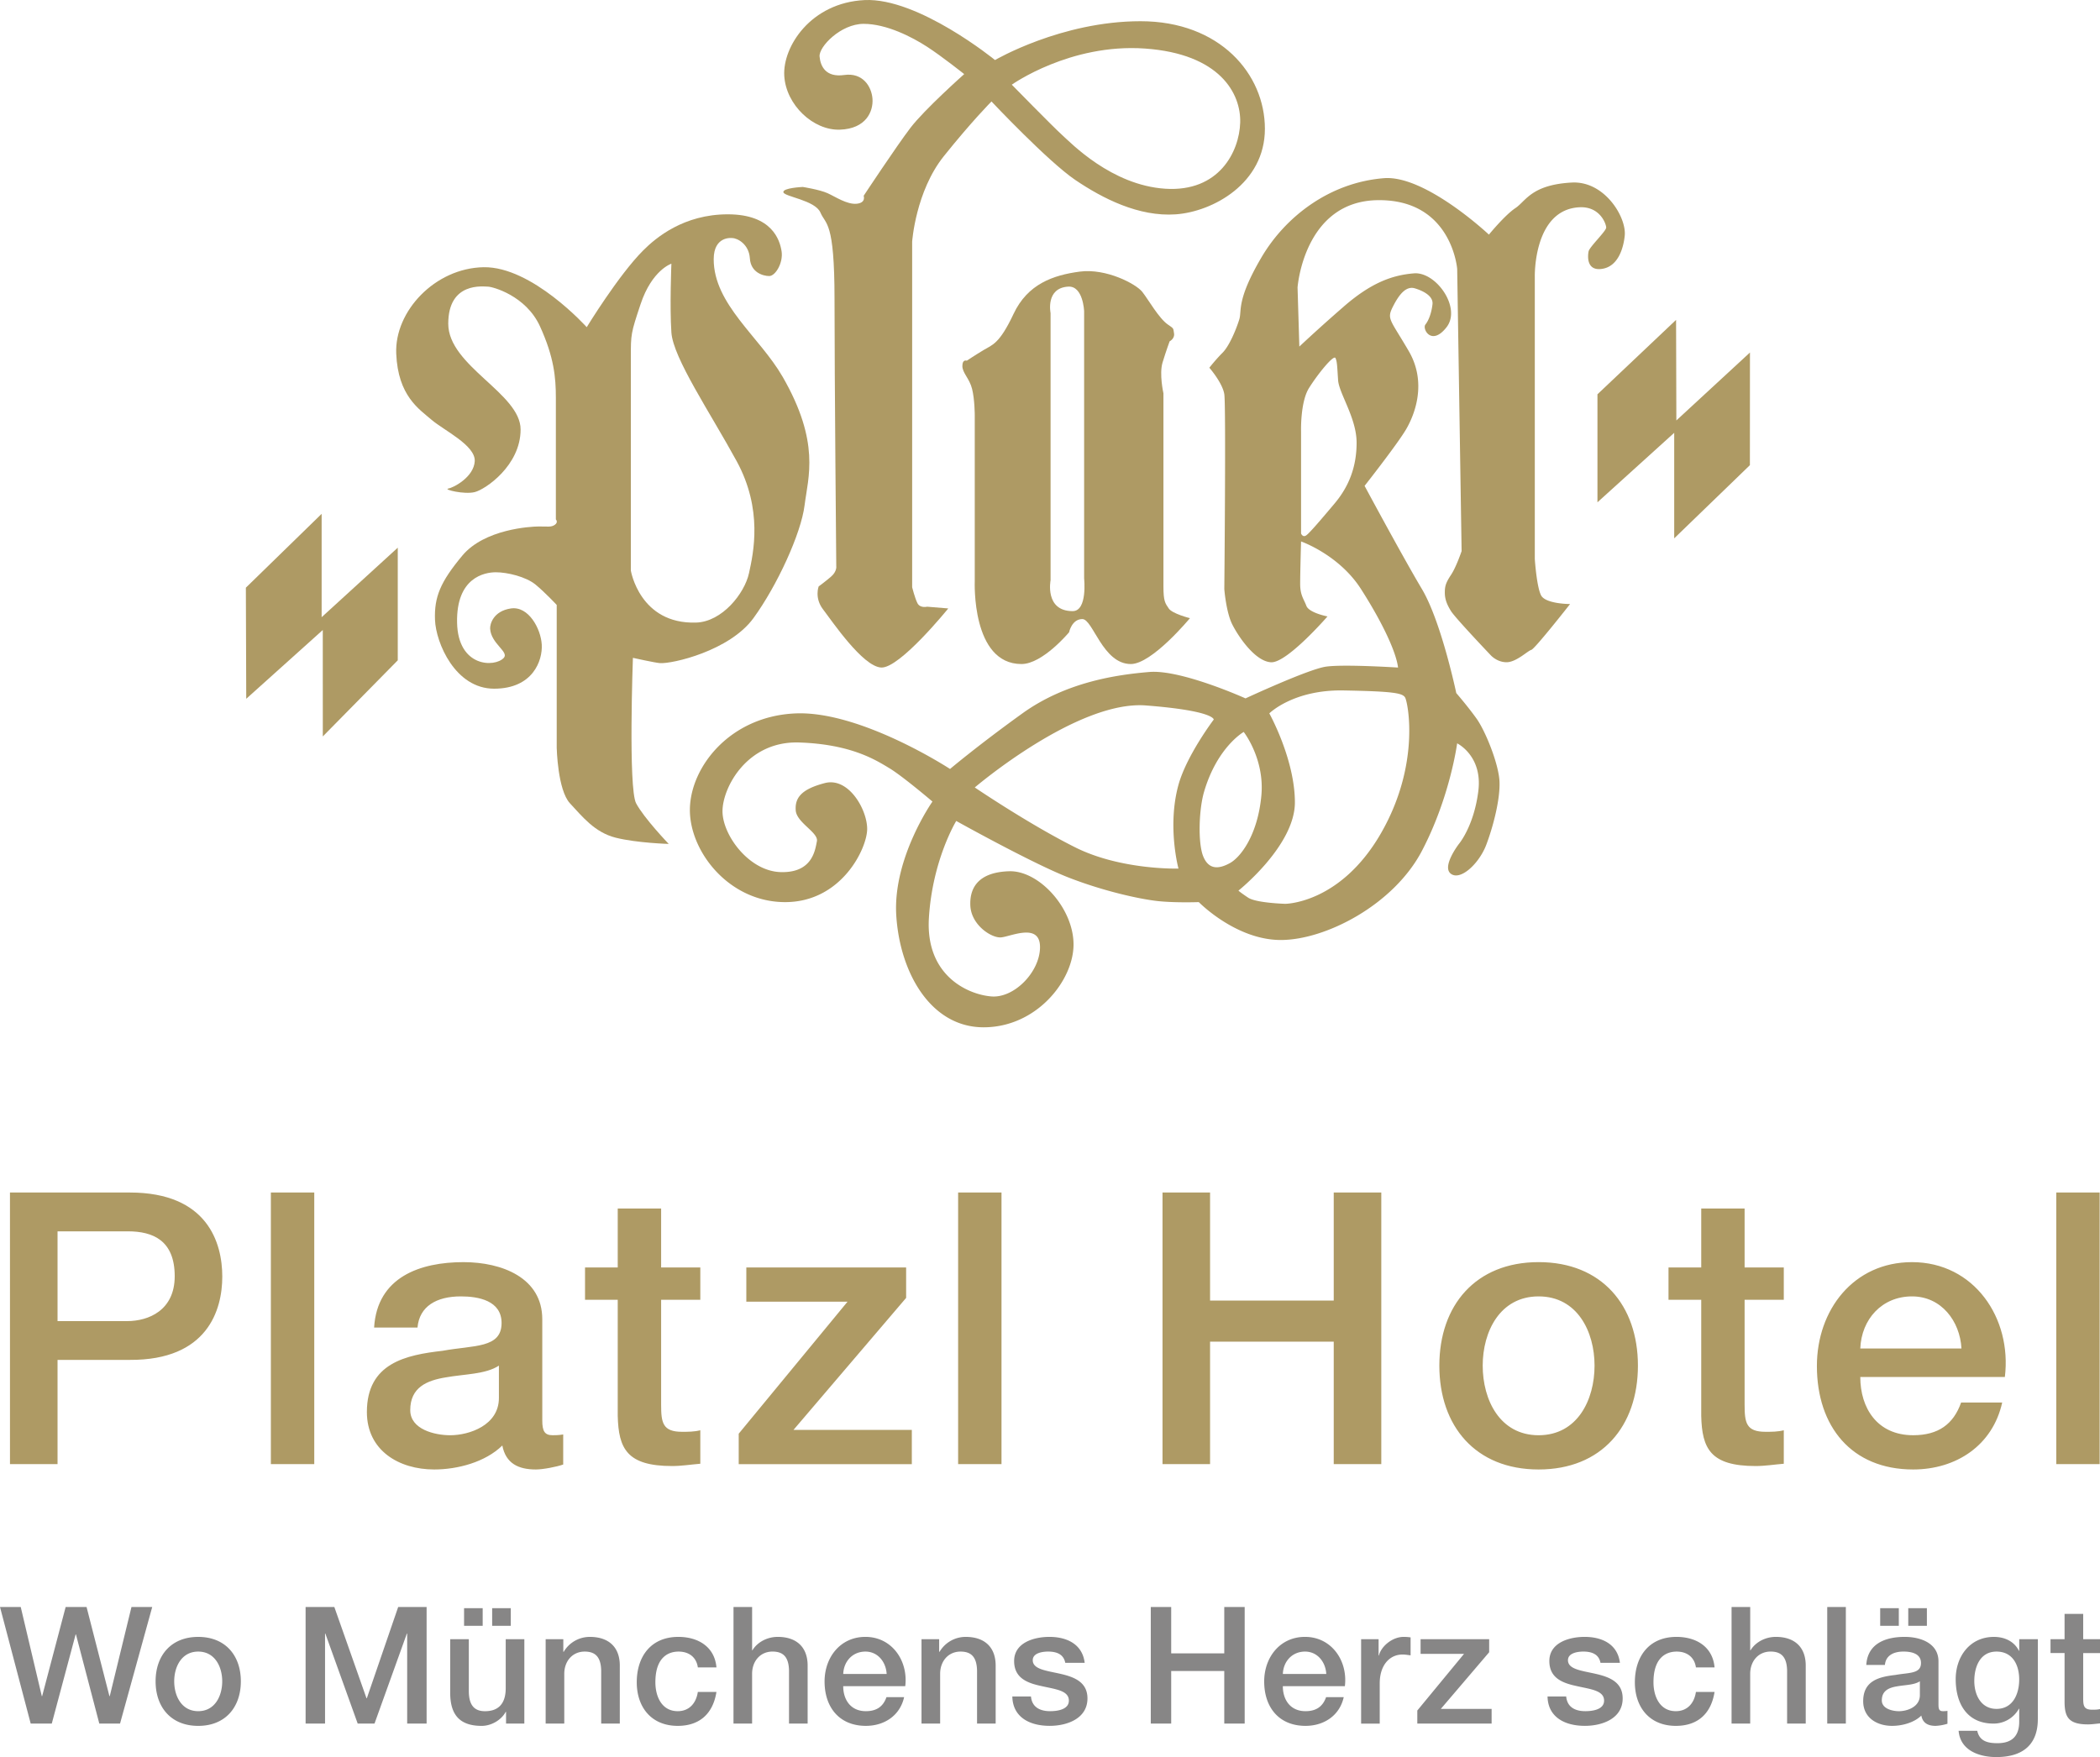 <svg class="logo-svg logo-svg--platzl logo-svg--platzl-de" xmlns="http://www.w3.org/2000/svg" id="Ebene_1" width="133.815" height="111.981" viewBox="0 0 133.815 111.981">
	<style>
		.st0{fill:#ae9a64}.st2{fill:#878686}
	</style>
	<path d="M3.666 84.196h4.436c1.358 0 3.031-.68 3.031-2.86 0-2.279-1.382-2.861-2.982-2.861H3.667v5.721h-.001zM.635 76.001h7.637c4.947 0 5.892 3.2 5.892 5.358 0 2.133-.944 5.334-5.892 5.309H3.667v6.643H.636l-.001-17.31zM17.26 76.001h2.765V93.31H17.26zM31.791 87.033c-.848.558-2.182.533-3.395.751-1.188.195-2.255.631-2.255 2.086 0 1.236 1.576 1.6 2.546 1.6 1.213 0 3.104-.631 3.104-2.376v-2.061zm2.764 3.491c0 .679.146.945.655.945.169 0 .388 0 .678-.049v1.916c-.411.146-1.284.316-1.745.316-1.115 0-1.916-.389-2.134-1.528-1.091 1.067-2.86 1.528-4.339 1.528-2.256 0-4.292-1.213-4.292-3.661 0-3.128 2.497-3.637 4.825-3.903 1.988-.364 3.758-.146 3.758-1.771 0-1.431-1.478-1.696-2.594-1.696-1.553 0-2.644.63-2.764 1.987h-2.765c.194-3.225 2.935-4.17 5.696-4.17 2.449 0 5.02.995 5.02 3.637l.001 6.449zM37.279 80.777h2.084v-3.758h2.765v3.758h2.497v2.061h-2.497v6.691c0 1.14.097 1.722 1.333 1.722.389 0 .775 0 1.164-.098v2.134c-.605.049-1.188.146-1.794.146-2.886 0-3.418-1.115-3.468-3.2v-7.395h-2.084v-2.061zM47.557 80.777H57.74v1.94l-7.178 8.413h7.541v2.182H47.072v-1.94l6.934-8.413h-6.449zM61.053 76.001h2.764V93.31h-2.764zM74.077 76.001h3.03v6.885h7.88v-6.885h3.031v17.31h-3.031v-7.806h-7.88v7.806h-3.03zM101.607 87.033c0-2.157-1.09-4.412-3.564-4.412-2.472 0-3.563 2.255-3.563 4.412 0 2.182 1.092 4.437 3.563 4.437 2.475-.001 3.564-2.256 3.564-4.437m-9.89 0c0-3.831 2.303-6.596 6.327-6.596s6.327 2.765 6.327 6.596c0 3.854-2.303 6.619-6.327 6.619s-6.327-2.765-6.327-6.619M106.32 80.777h2.085v-3.758h2.764v3.758h2.497v2.061h-2.497v6.691c0 1.14.097 1.722 1.333 1.722.389 0 .776 0 1.164-.098v2.134c-.605.049-1.188.146-1.794.146-2.885 0-3.419-1.115-3.467-3.2v-7.395h-2.085v-2.061zM124.988 85.942c-.096-1.746-1.284-3.321-3.151-3.321-1.915 0-3.224 1.454-3.297 3.321h6.448zm-6.448 1.817c0 1.964 1.067 3.71 3.37 3.71 1.6 0 2.568-.702 3.055-2.085h2.618c-.607 2.739-2.935 4.268-5.673 4.268-3.928 0-6.135-2.74-6.135-6.596 0-3.563 2.328-6.618 6.061-6.618 3.952 0 6.377 3.563 5.916 7.321h-9.212zM131.029 76.001h2.764V93.31h-2.764zM15.667 37.454l4.828-4.706v6.587l4.851-4.431v7.179l-4.776 4.851-.002-6.783-4.877 4.383z" class="st0"/>
	<g>
		<path d="M47.727 36.529c-.281 1.291-1.709 3.098-3.371 3.149-3.597.113-4.158-3.318-4.158-3.318V22.761c0-1.462 0-1.516.619-3.371.727-2.188 1.965-2.584 1.965-2.584s-.112 2.752 0 4.383c.111 1.631 2.475 5.113 4.16 8.203 1.682 3.091 1.067 5.847.785 7.137m2.134-12.531c-1.459-2.528-4.383-4.606-4.383-7.475 0-1.516 1.18-1.35 1.18-1.35.338 0 1.068.394 1.125 1.294.057.9.841 1.125 1.234 1.125.395 0 .899-.844.787-1.575-.111-.73-.617-2.358-3.427-2.358s-4.578 1.486-5.393 2.302c-1.574 1.575-3.597 4.891-3.597 4.891s-3.481-3.878-6.575-3.822c-3.093.057-5.678 2.807-5.564 5.507.111 2.699 1.465 3.54 2.249 4.216.784.674 2.809 1.628 2.754 2.64-.058 1.013-1.351 1.688-1.688 1.744-.336.056 1.014.393 1.688.225.675-.169 2.922-1.688 2.922-3.99 0-2.304-4.61-4.046-4.61-6.742 0-2.697 2.254-2.361 2.531-2.361.279 0 2.419.563 3.314 2.529.897 1.965 1.012 3.262 1.012 4.552v7.753s.168.17-.057.337c-.226.169-.447.113-1.01.113s-3.484.171-4.891 1.854c-1.406 1.686-1.799 2.645-1.743 4.104s1.29 4.381 3.765 4.381 3.095-1.797 3.037-2.809c-.056-1.014-.844-2.473-1.968-2.305-1.125.169-1.338 1.006-1.321 1.291.056.957 1.219 1.474.871 1.857-.562.617-2.922.621-2.978-2.248-.056-2.868 1.741-3.206 2.471-3.206.732 0 1.916.282 2.532.788.615.507 1.346 1.294 1.346 1.294v9.102s.057 2.697.844 3.541c.789.844 1.572 1.855 2.922 2.193 1.351.337 3.371.395 3.371.395s-1.57-1.635-2.078-2.588c-.506-.953-.204-9.271-.204-9.271s1.411.313 1.721.336c.787.057 4.442-.784 5.959-2.865 1.515-2.081 3.034-5.393 3.259-7.191.224-1.801 1.02-4.003-1.407-8.208" class="st0"/>
		<path d="M83.412 24.73c.562-.9 1.572-2.137 1.685-1.912.111.225.111.562.168 1.406.055.844 1.18 2.417 1.18 3.989s-.51 2.813-1.405 3.878c-.897 1.066-1.571 1.854-1.796 2.022-.227.169-.338-.112-.338-.112v-6.519c0 .001-.056-1.853.506-2.752m6.124 19.723c.17.281 1.009 4.273-1.573 8.712-2.586 4.437-6.07 4.437-6.07 4.437s-1.852-.054-2.358-.392c-.507-.336-.619-.449-.619-.449s3.597-2.868 3.597-5.621-1.63-5.675-1.63-5.675 1.519-1.518 4.722-1.462c3.2.057 3.762.169 3.931.45M78.353 55.017c-.73.396-1.347.393-1.685-.448-.338-.842-.278-2.962.056-4.104.842-2.866 2.527-3.817 2.527-3.817s1.338 1.702 1.126 4.043c-.225 2.474-1.293 3.933-2.024 4.326m-3.259-4.999c-.73 2.642 0 5.338 0 5.338s-3.652.11-6.574-1.35c-2.922-1.459-6.406-3.82-6.406-3.82s6.521-5.563 10.902-5.226c4.381.338 4.325.9 4.325.9s-1.726 2.279-2.247 4.158m25.064-38.384c-2.583.14-2.924 1.182-3.598 1.631-.675.45-1.684 1.688-1.684 1.688s-4.048-3.809-6.689-3.597c-3.485.278-6.295 2.472-7.81 5.056-1.591 2.712-1.237 3.372-1.405 3.934-.17.563-.619 1.686-1.07 2.136-.449.449-.84.955-.84.955s.84.96.953 1.688c.112.729 0 12.419 0 12.419s.112 1.464.506 2.249c.394.784 1.459 2.359 2.472 2.415 1.013.056 3.597-2.921 3.597-2.921s-1.178-.227-1.346-.676c-.17-.45-.395-.675-.395-1.405 0-.732.057-2.698.057-2.698s2.418.842 3.82 3.036c1.404 2.192 2.248 4.048 2.36 5.001 0 0-3.483-.224-4.608-.056-1.127.169-5.112 2.021-5.112 2.021s-4.101-1.851-6.125-1.683c-2.025.169-5.284.618-8.093 2.64-2.81 2.022-4.609 3.541-4.609 3.541s-5.674-3.709-9.833-3.541c-4.16.169-6.686 3.371-6.744 6.068-.056 2.697 2.472 5.959 6.069 5.959 3.596 0 5.227-3.428 5.227-4.665s-1.184-3.315-2.699-2.922c-1.516.394-1.91.954-1.853 1.742.056.785 1.461 1.408 1.349 1.968-.113.559-.283 2.021-2.306 1.964-2.022-.055-3.709-2.361-3.709-3.877 0-1.517 1.575-4.496 4.892-4.383 3.314.111 4.885 1.124 5.73 1.631.844.505 2.756 2.133 2.756 2.133s-2.53 3.597-2.306 7.25c.225 3.653 2.193 7.137 5.565 7.137 3.371 0 5.731-2.976 5.731-5.28 0-2.307-2.197-4.724-4.103-4.665-1.853.055-2.529.952-2.473 2.189.057 1.238 1.348 2.081 1.966 2.025.619-.057 2.474-.953 2.474.618s-1.633 3.26-3.092 3.146c-1.459-.112-4.214-1.293-3.988-5.003.226-3.708 1.742-6.18 1.742-6.18s4.832 2.695 7.137 3.597c2.302.899 4.662 1.407 5.785 1.517 1.127.11 2.533.057 2.533.057s2.358 2.415 5.225 2.415c2.865 0 7.195-2.25 8.992-5.677 1.797-3.428 2.246-6.856 2.246-6.856s1.631.79 1.35 3.037c-.28 2.247-1.236 3.372-1.236 3.372s-1.126 1.458-.507 1.908c.619.45 1.803-.67 2.25-1.854.446-1.18.895-2.921.841-4.046-.057-1.125-.897-3.203-1.46-3.991-.562-.787-1.294-1.63-1.294-1.63s-.953-4.553-2.189-6.63c-1.238-2.079-3.653-6.575-3.653-6.575s2.077-2.641 2.641-3.597c.561-.956 1.349-2.981.168-5.003s-1.405-2.022-1.011-2.81c.395-.786.843-1.347 1.404-1.179.564.169 1.183.504 1.125 1.011-.055.507-.225 1.013-.449 1.293-.225.281.391 1.406 1.348.169.956-1.237-.673-3.541-2.078-3.428-1.406.112-2.756.615-4.496 2.134a101.299 101.299 0 0 0-2.81 2.531l-.114-3.765s.397-5.509 5.116-5.565c4.72-.056 5.056 4.384 5.056 4.384l.282 17.982s-.339 1.01-.676 1.516c-.337.507-.394.732-.394 1.125 0 .394.113.731.394 1.182.282.45 2.528 2.809 2.528 2.809s.394.45 1.013.45 1.351-.731 1.575-.787c.225-.056 2.472-2.922 2.472-2.922s-1.573 0-1.853-.562c-.282-.562-.395-2.303-.395-2.303V17.649s-.111-4.31 2.864-4.44c1.294-.056 1.685 1.069 1.685 1.294 0 .225-1.065 1.235-1.121 1.516-.057.281-.142 1.218.784 1.125 1.124-.112 1.447-1.397 1.519-2.135.112-1.181-1.295-3.487-3.373-3.375" class="st0"/>
		<path d="M66.944 36.979V19.953s-.335-1.6 1.125-1.686c.956-.056 1.013 1.572 1.013 1.572v17.029s.225 2.08-.731 2.08c-1.796 0-1.407-1.969-1.407-1.969M62.113 26.47v10.566s-.225 5.284 2.978 5.284c1.35 0 3.033-2.025 3.033-2.025s.17-.841.844-.841c.676 0 1.295 2.866 3.091 2.866 1.35 0 3.766-2.923 3.766-2.923s-1.126-.281-1.35-.618c-.226-.336-.339-.449-.339-1.405V25.068s-.28-1.237-.055-1.97c.223-.731.45-1.346.45-1.346s.337-.169.28-.507c-.057-.337.007-.287-.393-.562-.57-.392-1.235-1.578-1.629-2.081s-2.303-1.516-3.99-1.291c-1.688.226-3.316.785-4.215 2.697-.9 1.912-1.348 1.966-1.91 2.302-.562.338-1.068.677-1.068.677s-.282-.112-.282.338c0 .448.45.787.619 1.462.17.674.17 1.683.17 1.683" class="st0"/>
		<path d="M64.473 5.397s3.711-2.641 8.486-2.303c4.775.337 6.125 2.868 6.068 4.721s-1.35 4.438-4.777 4.213c-3.428-.225-6.012-2.922-6.574-3.428-.563-.506-3.203-3.203-3.203-3.203m-13.318 6.518s-1.293.057-1.237.338c.057.281 2.027.506 2.361 1.293.335.788.898.504.898 5.507 0 5.002.111 17.029.111 17.029s.057.334-.337.672c-.394.337-.784.619-.784.619s-.283.73.278 1.462c.561.73 2.526 3.651 3.708 3.708s4.272-3.766 4.272-3.766l-1.347-.111s-.45.111-.618-.225c-.168-.338-.336-1.013-.336-1.013V15.4s.221-3.204 2.02-5.449c1.8-2.247 3.035-3.484 3.035-3.484s3.599 3.823 5.34 5.002c1.74 1.178 4.047 2.359 6.406 2.191 2.358-.17 5.676-1.97 5.676-5.452 0-3.485-2.865-6.856-7.924-6.856s-9.273 2.475-9.273 2.475S58.515-.164 55.088.005c-3.427.169-5.226 2.976-5.113 4.832.111 1.855 1.853 3.483 3.539 3.427 1.688-.055 2.138-1.178 2.082-1.965-.057-.787-.619-1.688-1.801-1.519-1.181.168-1.516-.56-1.57-1.179-.057-.618 1.349-2.081 2.809-2.081 1.459 0 3.094.844 4.046 1.463.953.618 2.36 1.74 2.36 1.74s-2.528 2.247-3.428 3.428c-.901 1.182-2.978 4.327-2.978 4.327s.168.45-.449.507c-.619.057-1.354-.449-1.857-.675-.503-.226-1.573-.395-1.573-.395" class="st0"/>
	</g>
	<path d="M106.802 20.386l-5.01 4.743v6.883l4.891-4.428v6.726l4.823-4.664.004-7.18-4.69 4.33z" class="st0"/>
	<g>
		<path d="M0 102.416h1.321l1.343 5.683h.021l1.499-5.683h1.332l1.457 5.683h.021l1.384-5.683H9.7l-2.051 7.431H6.328l-1.488-5.682h-.021l-1.52 5.682H1.956L0 102.416zM9.915 107.152c0-1.645.988-2.83 2.716-2.83s2.716 1.185 2.716 2.83c0 1.654-.988 2.841-2.716 2.841s-2.716-1.187-2.716-2.841zm4.245 0c0-.926-.468-1.894-1.529-1.894s-1.53.968-1.53 1.894c0 .936.469 1.904 1.53 1.904s1.529-.968 1.529-1.904zM19.473 102.416h1.831l2.05 5.817h.021l1.998-5.817h1.811v7.431h-1.238v-5.734h-.021l-2.061 5.734h-1.071l-2.061-5.734h-.02v5.734h-1.238l-.001-7.431zM33.411 109.847h-1.165v-.749h-.021c-.291.541-.936.895-1.529.895-1.405 0-2.009-.707-2.009-2.112v-3.413h1.187v3.299c0 .946.385 1.29 1.03 1.29.989 0 1.321-.635 1.321-1.467v-3.122h1.187l-.001 5.379zm-3.84-6.233v-1.124h1.186v1.124h-1.186zm2.977-1.124v1.124h-1.187v-1.124h1.187zM34.771 104.467h1.124v.791l.021.021a1.927 1.927 0 0 1 1.675-.957c1.166 0 1.904.624 1.904 1.831v3.694h-1.186v-3.382c-.021-.843-.355-1.207-1.052-1.207-.791 0-1.301.624-1.301 1.415v3.174H34.77v-5.38h.001zM44.468 106.267c-.093-.655-.572-1.009-1.228-1.009-.614 0-1.478.322-1.478 1.956 0 .894.396 1.842 1.426 1.842.687 0 1.165-.458 1.279-1.228h1.186c-.219 1.395-1.082 2.164-2.466 2.164-1.687 0-2.612-1.196-2.612-2.778 0-1.623.885-2.893 2.653-2.893 1.249 0 2.311.624 2.425 1.945l-1.185.001zM46.74 102.416h1.186v2.758h.021c.292-.488.906-.853 1.613-.853 1.166 0 1.904.624 1.904 1.831v3.694h-1.186v-3.382c-.021-.843-.354-1.207-1.052-1.207-.791 0-1.301.624-1.301 1.415v3.174h-1.186l.001-7.43zM53.731 107.464c0 .843.458 1.592 1.446 1.592.687 0 1.104-.302 1.311-.895h1.124c-.261 1.176-1.26 1.831-2.436 1.831-1.686 0-2.633-1.176-2.633-2.83 0-1.53.999-2.841 2.602-2.841 1.696 0 2.737 1.529 2.539 3.143h-3.953zm2.768-.78c-.041-.75-.551-1.426-1.352-1.426-.822 0-1.384.624-1.415 1.426h2.767zM58.72 104.467h1.124v.791l.022.021a1.926 1.926 0 0 1 1.675-.957c1.166 0 1.904.624 1.904 1.831v3.694h-1.186v-3.382c-.021-.843-.354-1.207-1.051-1.207-.791 0-1.301.624-1.301 1.415v3.174H58.72v-5.38zM65.695 108.119c.062.687.583.937 1.218.937.447 0 1.228-.094 1.196-.708-.031-.624-.895-.696-1.759-.895-.874-.188-1.728-.499-1.728-1.592 0-1.176 1.27-1.54 2.248-1.54 1.104 0 2.103.457 2.248 1.654H67.88c-.104-.562-.572-.718-1.093-.718-.344 0-.978.083-.978.551 0 .583.874.666 1.748.864.864.197 1.738.51 1.738 1.571 0 1.28-1.29 1.748-2.404 1.748-1.353 0-2.362-.604-2.383-1.873h1.187v.001zM73.329 102.416h1.301v2.956h3.382v-2.956h1.301v7.431h-1.301v-3.351H74.63v3.351h-1.301v-7.431zM81.744 107.464c0 .843.458 1.592 1.446 1.592.686 0 1.103-.302 1.311-.895h1.124c-.261 1.176-1.26 1.831-2.436 1.831-1.686 0-2.633-1.176-2.633-2.83 0-1.53.999-2.841 2.602-2.841 1.696 0 2.737 1.529 2.539 3.143h-3.953zm2.768-.78c-.041-.75-.551-1.426-1.352-1.426-.822 0-1.384.624-1.415 1.426h2.767zM86.732 104.467h1.114v1.04h.021c.135-.572.843-1.185 1.571-1.185.27 0 .344.021.447.03v1.146c-.166-.021-.343-.053-.51-.053-.812 0-1.457.656-1.457 1.843v2.56h-1.186v-5.381zM90.522 104.467h4.37v.832l-3.08 3.611h3.236v.937h-4.735v-.833l2.977-3.61h-2.768v-.937zM99.8 108.119c.062.687.583.937 1.218.937.447 0 1.227-.094 1.196-.708-.031-.624-.895-.696-1.759-.895-.874-.188-1.728-.499-1.728-1.592 0-1.176 1.27-1.54 2.248-1.54 1.104 0 2.103.457 2.248 1.654h-1.238c-.104-.562-.572-.718-1.093-.718-.344 0-.979.083-.979.551 0 .583.874.666 1.748.864.864.197 1.738.51 1.738 1.571 0 1.28-1.291 1.748-2.404 1.748-1.353 0-2.362-.604-2.383-1.873H99.8v.001zM108.067 106.267c-.093-.655-.572-1.009-1.228-1.009-.614 0-1.477.322-1.477 1.956 0 .894.396 1.842 1.426 1.842.687 0 1.165-.458 1.279-1.228h1.187c-.219 1.395-1.082 2.164-2.466 2.164-1.687 0-2.612-1.196-2.612-2.778 0-1.623.885-2.893 2.653-2.893 1.249 0 2.31.624 2.425 1.945l-1.187.001zM110.339 102.416h1.187v2.758h.022c.291-.488.905-.853 1.612-.853 1.166 0 1.904.624 1.904 1.831v3.694h-1.187v-3.382c-.021-.843-.353-1.207-1.051-1.207-.791 0-1.301.624-1.301 1.415v3.174h-1.187v-7.43h.001zM116.434 102.416h1.186v7.431h-1.186v-7.431zM123.523 108.651c0 .291.061.405.28.405.073 0 .167 0 .292-.021v.822a3.01 3.01 0 0 1-.75.135c-.478 0-.821-.166-.915-.655-.469.458-1.229.655-1.863.655-.968 0-1.842-.521-1.842-1.571 0-1.343 1.072-1.56 2.071-1.676.852-.155 1.612-.062 1.612-.759 0-.614-.635-.729-1.113-.729-.666 0-1.134.271-1.186.853h-1.187c.084-1.384 1.26-1.789 2.446-1.789 1.051 0 2.154.426 2.154 1.56v2.77h.001zm-3.715-5.037v-1.124h1.187v1.124h-1.187zm2.529 3.538c-.364.239-.936.228-1.457.322-.51.084-.968.271-.968.896 0 .53.676.687 1.093.687.521 0 1.332-.271 1.332-1.02v-.885zm.447-4.662v1.124h-1.187v-1.124h1.187zM129.853 109.566c0 1.613-.947 2.415-2.644 2.415-1.082 0-2.3-.417-2.403-1.676h1.187c.145.677.686.791 1.29.791.957 0 1.384-.489 1.384-1.374v-.822h-.02a1.84 1.84 0 0 1-1.613.947c-1.706 0-2.414-1.29-2.414-2.831 0-1.446.905-2.694 2.436-2.694.676 0 1.29.28 1.592.884h.02v-.738h1.187v5.098h-.002zm-1.187-2.529c0-.927-.416-1.779-1.446-1.779-1.051 0-1.415.978-1.415 1.873 0 .885.427 1.779 1.415 1.779 1.051.001 1.446-.957 1.446-1.873zM130.662 104.467h.895v-1.613h1.187v1.613h1.071v.885h-1.071v2.872c0 .488.041.738.572.738.166 0 .333 0 .499-.041v.915c-.26.021-.51.062-.77.062-1.239 0-1.468-.479-1.488-1.373v-3.174h-.895v-.884z" class="st2"/>
	</g>
</svg>
